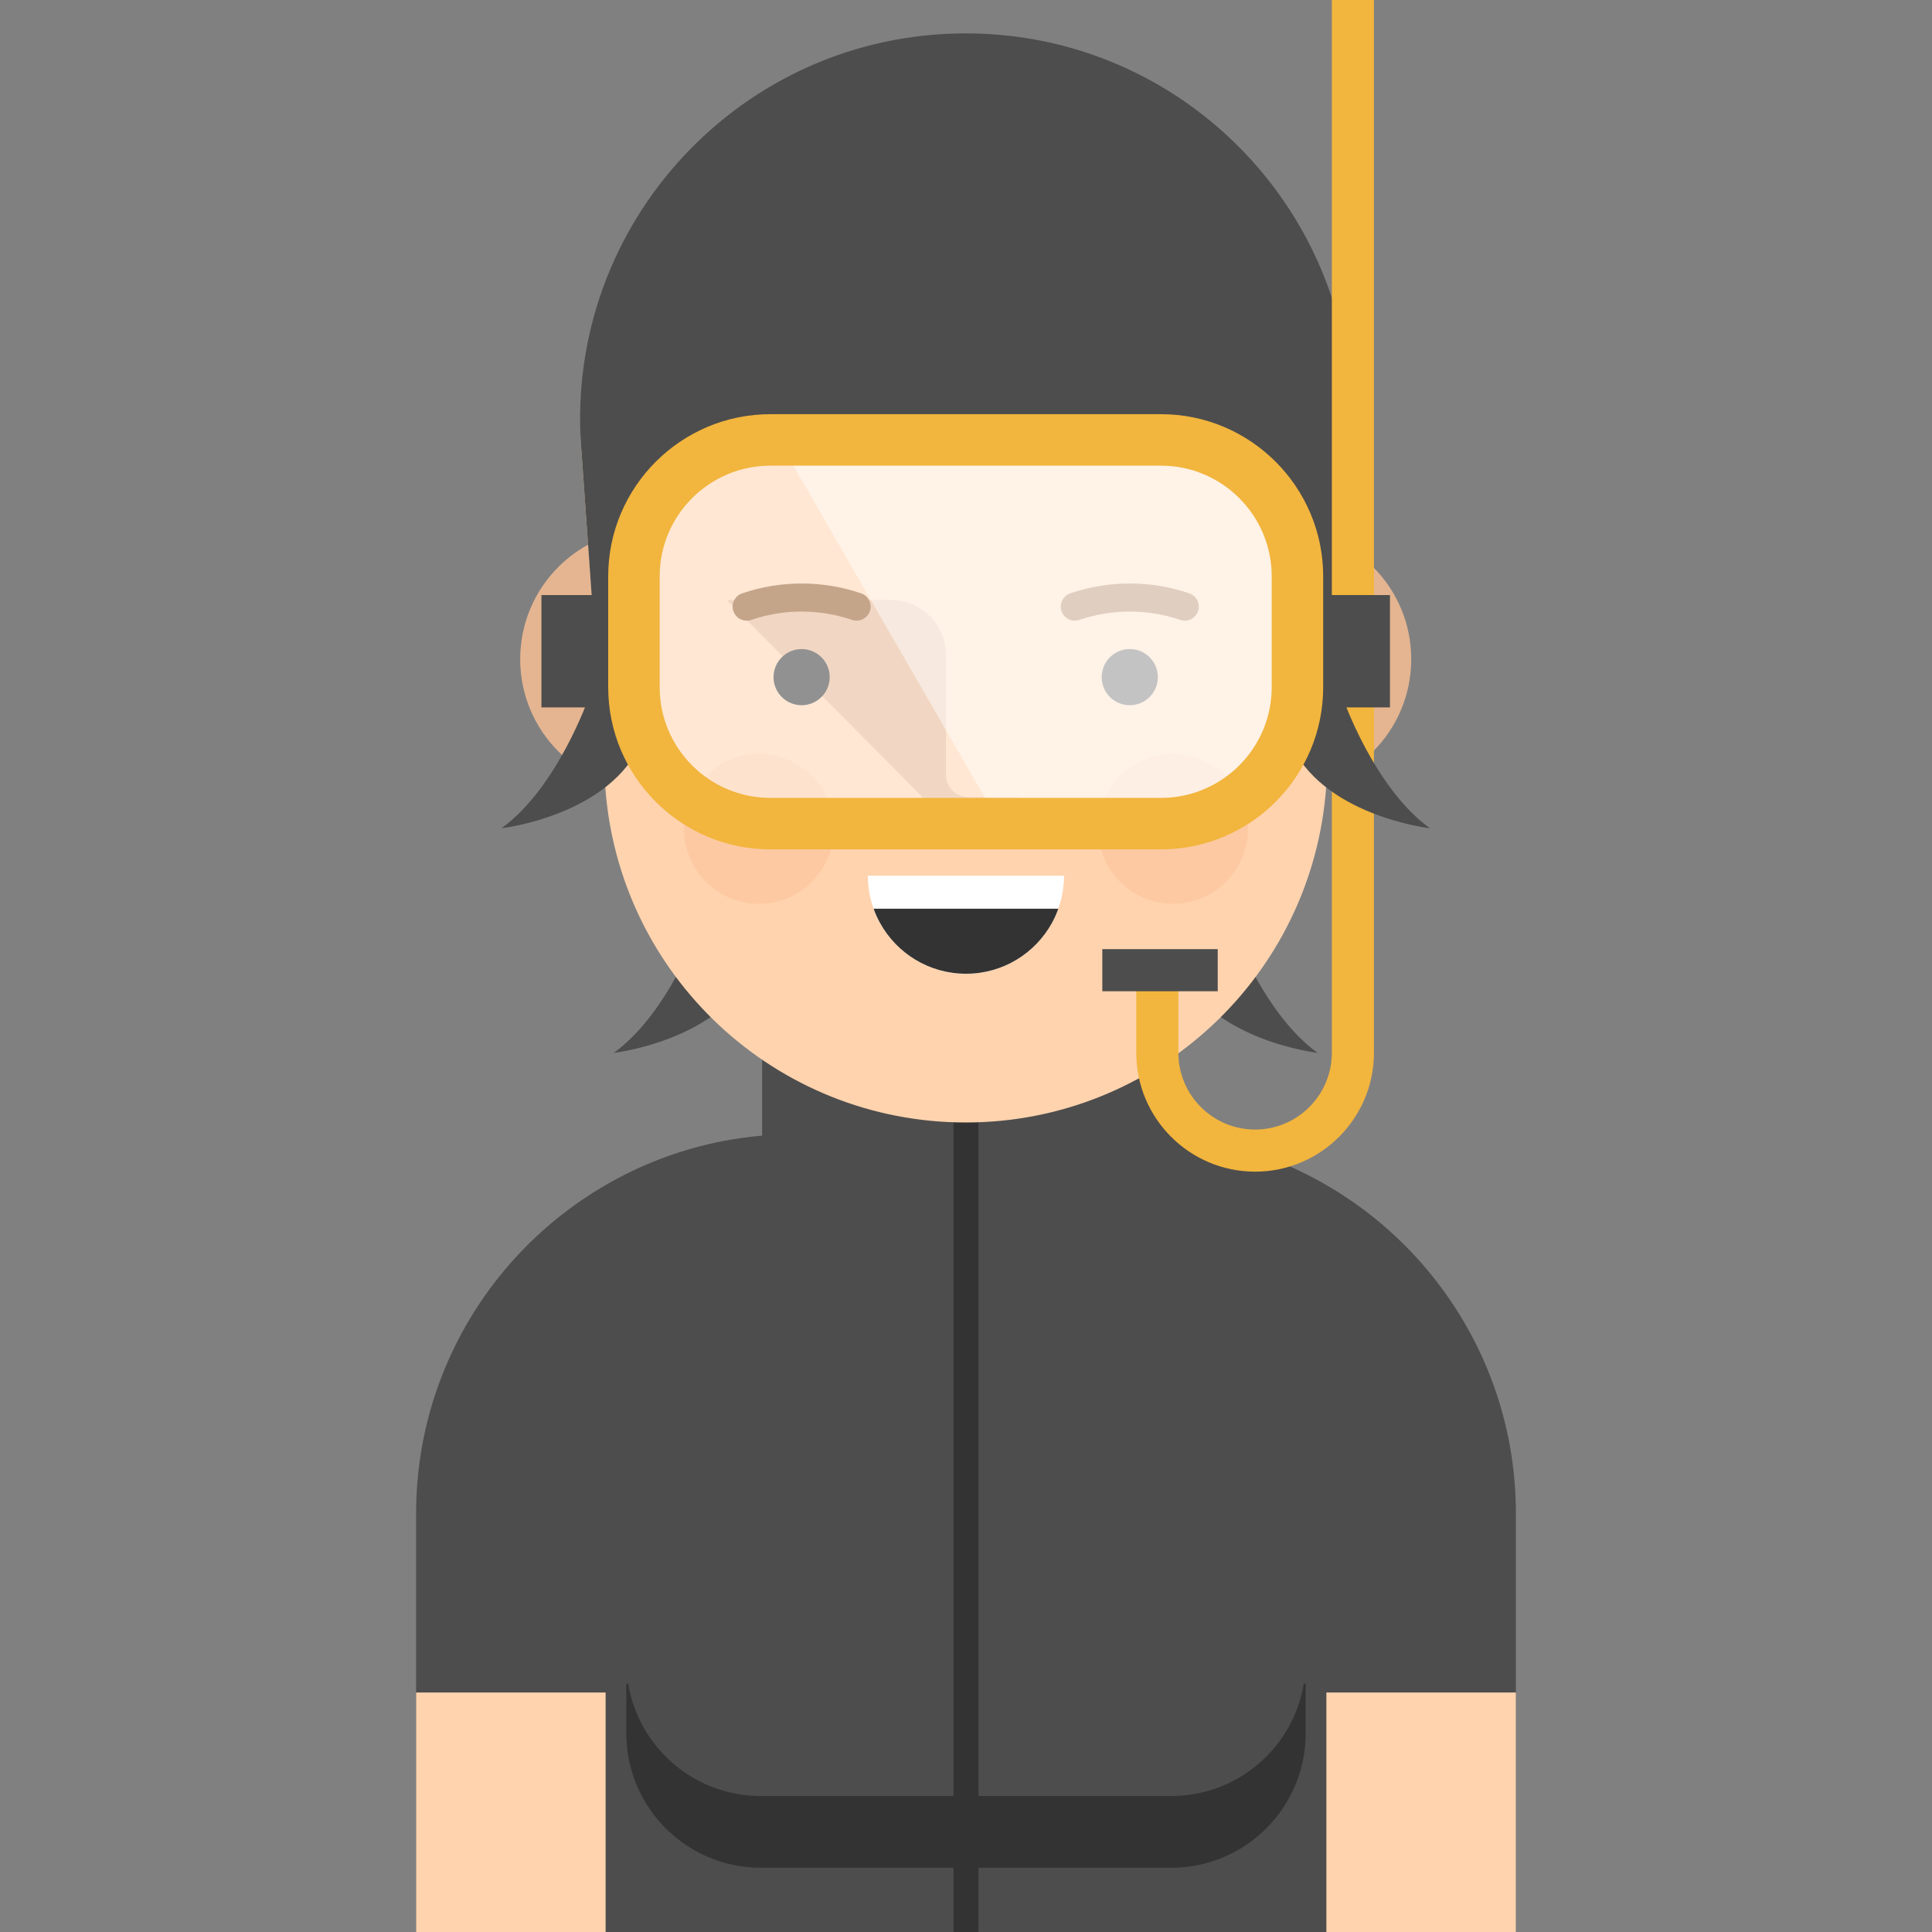 <?xml version="1.0" encoding="iso-8859-1"?>
<!-- Generator: Adobe Illustrator 19.0.0, SVG Export Plug-In . SVG Version: 6.00 Build 0)  -->
<svg version="1.1" id="Layer_1" xmlns="http://www.w3.org/2000/svg" xmlns:xlink="http://www.w3.org/1999/xlink" x="0px" y="0px"
	 viewBox="0 0 412.872 412.872" style="enable-background:new 0 0 412.872 412.872;" xml:space="preserve">
<rect x="0" y="0" width="412.872" height="412.872" fill="#808080" stroke="none"/>
<g>
	<g>
		<path style="fill:#4D4D4D;" d="M149.835,197c0,0-6.667,19.333-18.667,28c0,0,23.333-2.667,30-18.667s-8-17.333-8-17.333"/>
		<path style="fill:#4D4D4D;" d="M262.906,197c0,0,6.667,19.333,18.667,28c0,0-23.333-2.667-30-18.667s8-17.333,8-17.333"/>
	</g>
	<path style="fill:#4D4D4D;" d="M258.001,243.778c-2.621-0.497-5.293-0.857-8-1.095v-22.991h-87.13v22.991
		c-2.707,0.238-5.379,0.599-8,1.095c-37.55,7.1-65.95,40.08-65.95,79.7v89.39h235.03v-89.39
		C323.951,283.859,295.551,250.879,258.001,243.778z"/>
	<rect x="203.771" y="219.697" style="fill:#333333;" width="5.33" height="193.17"/>
	<rect x="88.921" y="361.692" style="fill:#FFD3AE;" width="40.5" height="51.18"/>
	<rect x="283.451" y="361.692" style="fill:#FFD3AE;" width="40.5" height="51.18"/>
	<g>
		<g>
			<circle style="fill:#E5B591;" cx="139.057" cy="140.872" r="27.89"/>
			<circle style="fill:#E5B591;" cx="273.692" cy="140.872" r="27.89"/>
		</g>
	</g>
	<path style="fill:#FFD3AE;" d="M288.771,89.437c0,1.96-0.07,3.94-0.21,5.93l-3.46,48.8l-1.69,23.94
		c-2.87,40.43-36.5,71.77-77.04,71.77c-40.53,0-74.16-31.34-77.03-71.77l-1.7-23.94l-3.46-48.8
		C120.801,47.687,288.771,44.377,288.771,89.437z"/>
	<g>
		<path style="fill:#E5B591;" d="M155.299,128.205h35.044c6.522,0,11.81,5.287,11.81,11.81v25.558c0,2.643,2.142,4.785,4.785,4.785
			h11.183l-9.485,3.366c-3.672,1.303-7.767,0.37-10.513-2.395L155.299,128.205z"/>
	</g>
	<g>
		<path style="fill:#FFFFFF;" d="M227.386,187.141c0,2.475-0.432,4.842-1.229,7.052c-0.374,1.063-0.839,2.085-1.371,3.057
			c-3.572,6.462-10.449,10.839-18.356,10.839c-7.916,0-14.793-4.377-18.365-10.839c-0.54-0.972-1.005-1.993-1.379-3.057
			c-0.797-2.209-1.221-4.577-1.221-7.052H227.386z"/>
		<path style="fill:#333333;" d="M226.164,194.193c-0.374,1.063-0.839,2.085-1.37,3.057c-3.572,6.462-10.449,10.839-18.356,10.839
			c-7.916,0-14.793-4.377-18.365-10.839c-0.54-0.972-1.005-1.993-1.379-3.057H226.164z"/>
	</g>
	<path style="fill:#935827;" d="M183.057,132.641c-0.322,0-0.65-0.052-0.972-0.163c-6.948-2.379-14.6-2.379-21.548,0
		c-1.565,0.535-3.273-0.299-3.81-1.867c-0.537-1.567,0.299-3.273,1.867-3.81c8.2-2.808,17.234-2.808,25.435,0
		c1.568,0.537,2.403,2.243,1.867,3.81C185.468,131.858,184.304,132.641,183.057,132.641z"/>
	<path style="fill:#935827;" d="M253.184,132.641c-0.322,0-0.65-0.052-0.972-0.163c-6.948-2.379-14.599-2.38-21.548,0
		c-1.567,0.535-3.273-0.299-3.81-1.867c-0.537-1.567,0.299-3.273,1.867-3.81c8.202-2.808,17.235-2.808,25.435,0
		c1.568,0.537,2.403,2.243,1.867,3.81C255.595,131.858,254.431,132.641,253.184,132.641z"/>
	<g>
		<circle style="fill:#FCC9A2;" cx="250.679" cy="177.141" r="16"/>
		<circle style="fill:#FCC9A2;" cx="162.179" cy="177.141" r="16"/>
	</g>
	<path style="fill:#333333;" d="M279.025,359.811v10.59c0,15.87-12.86,28.74-28.73,28.74h-87.71c-15.87,0-28.74-12.87-28.74-28.74
		v-10.59h0.4c2.25,13.62,14.09,24,28.34,24h87.71c14.25,0,26.08-10.38,28.33-24H279.025z"/>
	<path style="fill:#4D4D4D;" d="M206.371,7.136c-47.8,0-85.57,40.55-82.19,88.23l3.46,48.8h8.225v-16.674
		c0-16.104,13.055-29.159,29.159-29.159h83.479c16.104,0,29.159,13.055,29.159,29.159v16.674h7.438l3.46-48.8
		c0.14-1.99,0.21-3.97,0.21-5.93C288.771,44.377,252.181,7.136,206.371,7.136z"/>
	<path style="fill:#F2B53D;" d="M268.218,250.386c-14.004,0-25.397-11.393-25.397-25.397v-15.446h9v15.446
		c0,9.042,7.355,16.397,16.397,16.397s16.397-7.356,16.397-16.397V0h9v224.988C293.615,238.993,282.221,250.386,268.218,250.386z"/>
	<rect x="235.564" y="202.834" style="fill:#4D4D4D;" width="24.667" height="9"/>
	<g>
		<rect x="277.269" y="127.167" style="fill:#4D4D4D;" width="19.768" height="24.008"/>
		<rect x="115.704" y="127.167" style="fill:#4D4D4D;" width="19.768" height="24.008"/>
	</g>
	<g>
		<circle style="fill:#333333;" cx="171.307" cy="144.705" r="6"/>
		<circle style="fill:#333333;" cx="241.434" cy="144.705" r="6"/>
	</g>
	<g>
		<path style="fill:#4D4D4D;" d="M125.835,149c0,0-6.667,19.333-18.667,28c0,0,23.333-2.667,30-18.667s-8-17.333-8-17.333"/>
		<path style="fill:#4D4D4D;" d="M286.906,149c0,0,6.667,19.333,18.667,28c0,0-23.333-2.667-30-18.667s8-17.333,8-17.333"/>
	</g>
	<g>
		<path style="opacity:0.46;fill:#FFFFFF;enable-background:new    ;" d="M276.877,123.176v23.68c0,16.1-13.06,29.16-29.16,29.16
			h-83.48c-16.1,0-29.16-13.06-29.16-29.16v-23.68c0-16.11,13.06-29.16,29.16-29.16h83.48
			C263.817,94.016,276.877,107.066,276.877,123.176z"/>
		<path style="opacity:0.46;fill:#FFFFFF;enable-background:new    ;" d="M276.877,123.176v23.68c0,16.1-13.06,29.16-29.16,29.16
			h-34.02l-47.34-82h81.36C263.817,94.016,276.877,107.066,276.877,123.176z"/>
		<path style="fill:#F2B53D;" d="M248.11,181.512h-83.479c-19.111,0-34.659-15.548-34.659-34.659v-23.682
			c0-19.111,15.548-34.659,34.659-34.659h83.479c19.111,0,34.659,15.548,34.659,34.659v23.682
			C282.769,165.964,267.221,181.512,248.11,181.512z M164.631,99.512c-13.045,0-23.659,10.613-23.659,23.659v23.682
			c0,13.045,10.613,23.659,23.659,23.659h83.479c13.046,0,23.659-10.613,23.659-23.659v-23.682
			c0-13.046-10.613-23.659-23.659-23.659C248.11,99.512,164.631,99.512,164.631,99.512z"/>
	</g>
</g>
<g>
</g>
<g>
</g>
<g>
</g>
<g>
</g>
<g>
</g>
<g>
</g>
<g>
</g>
<g>
</g>
<g>
</g>
<g>
</g>
<g>
</g>
<g>
</g>
<g>
</g>
<g>
</g>
<g>
</g>
</svg>
